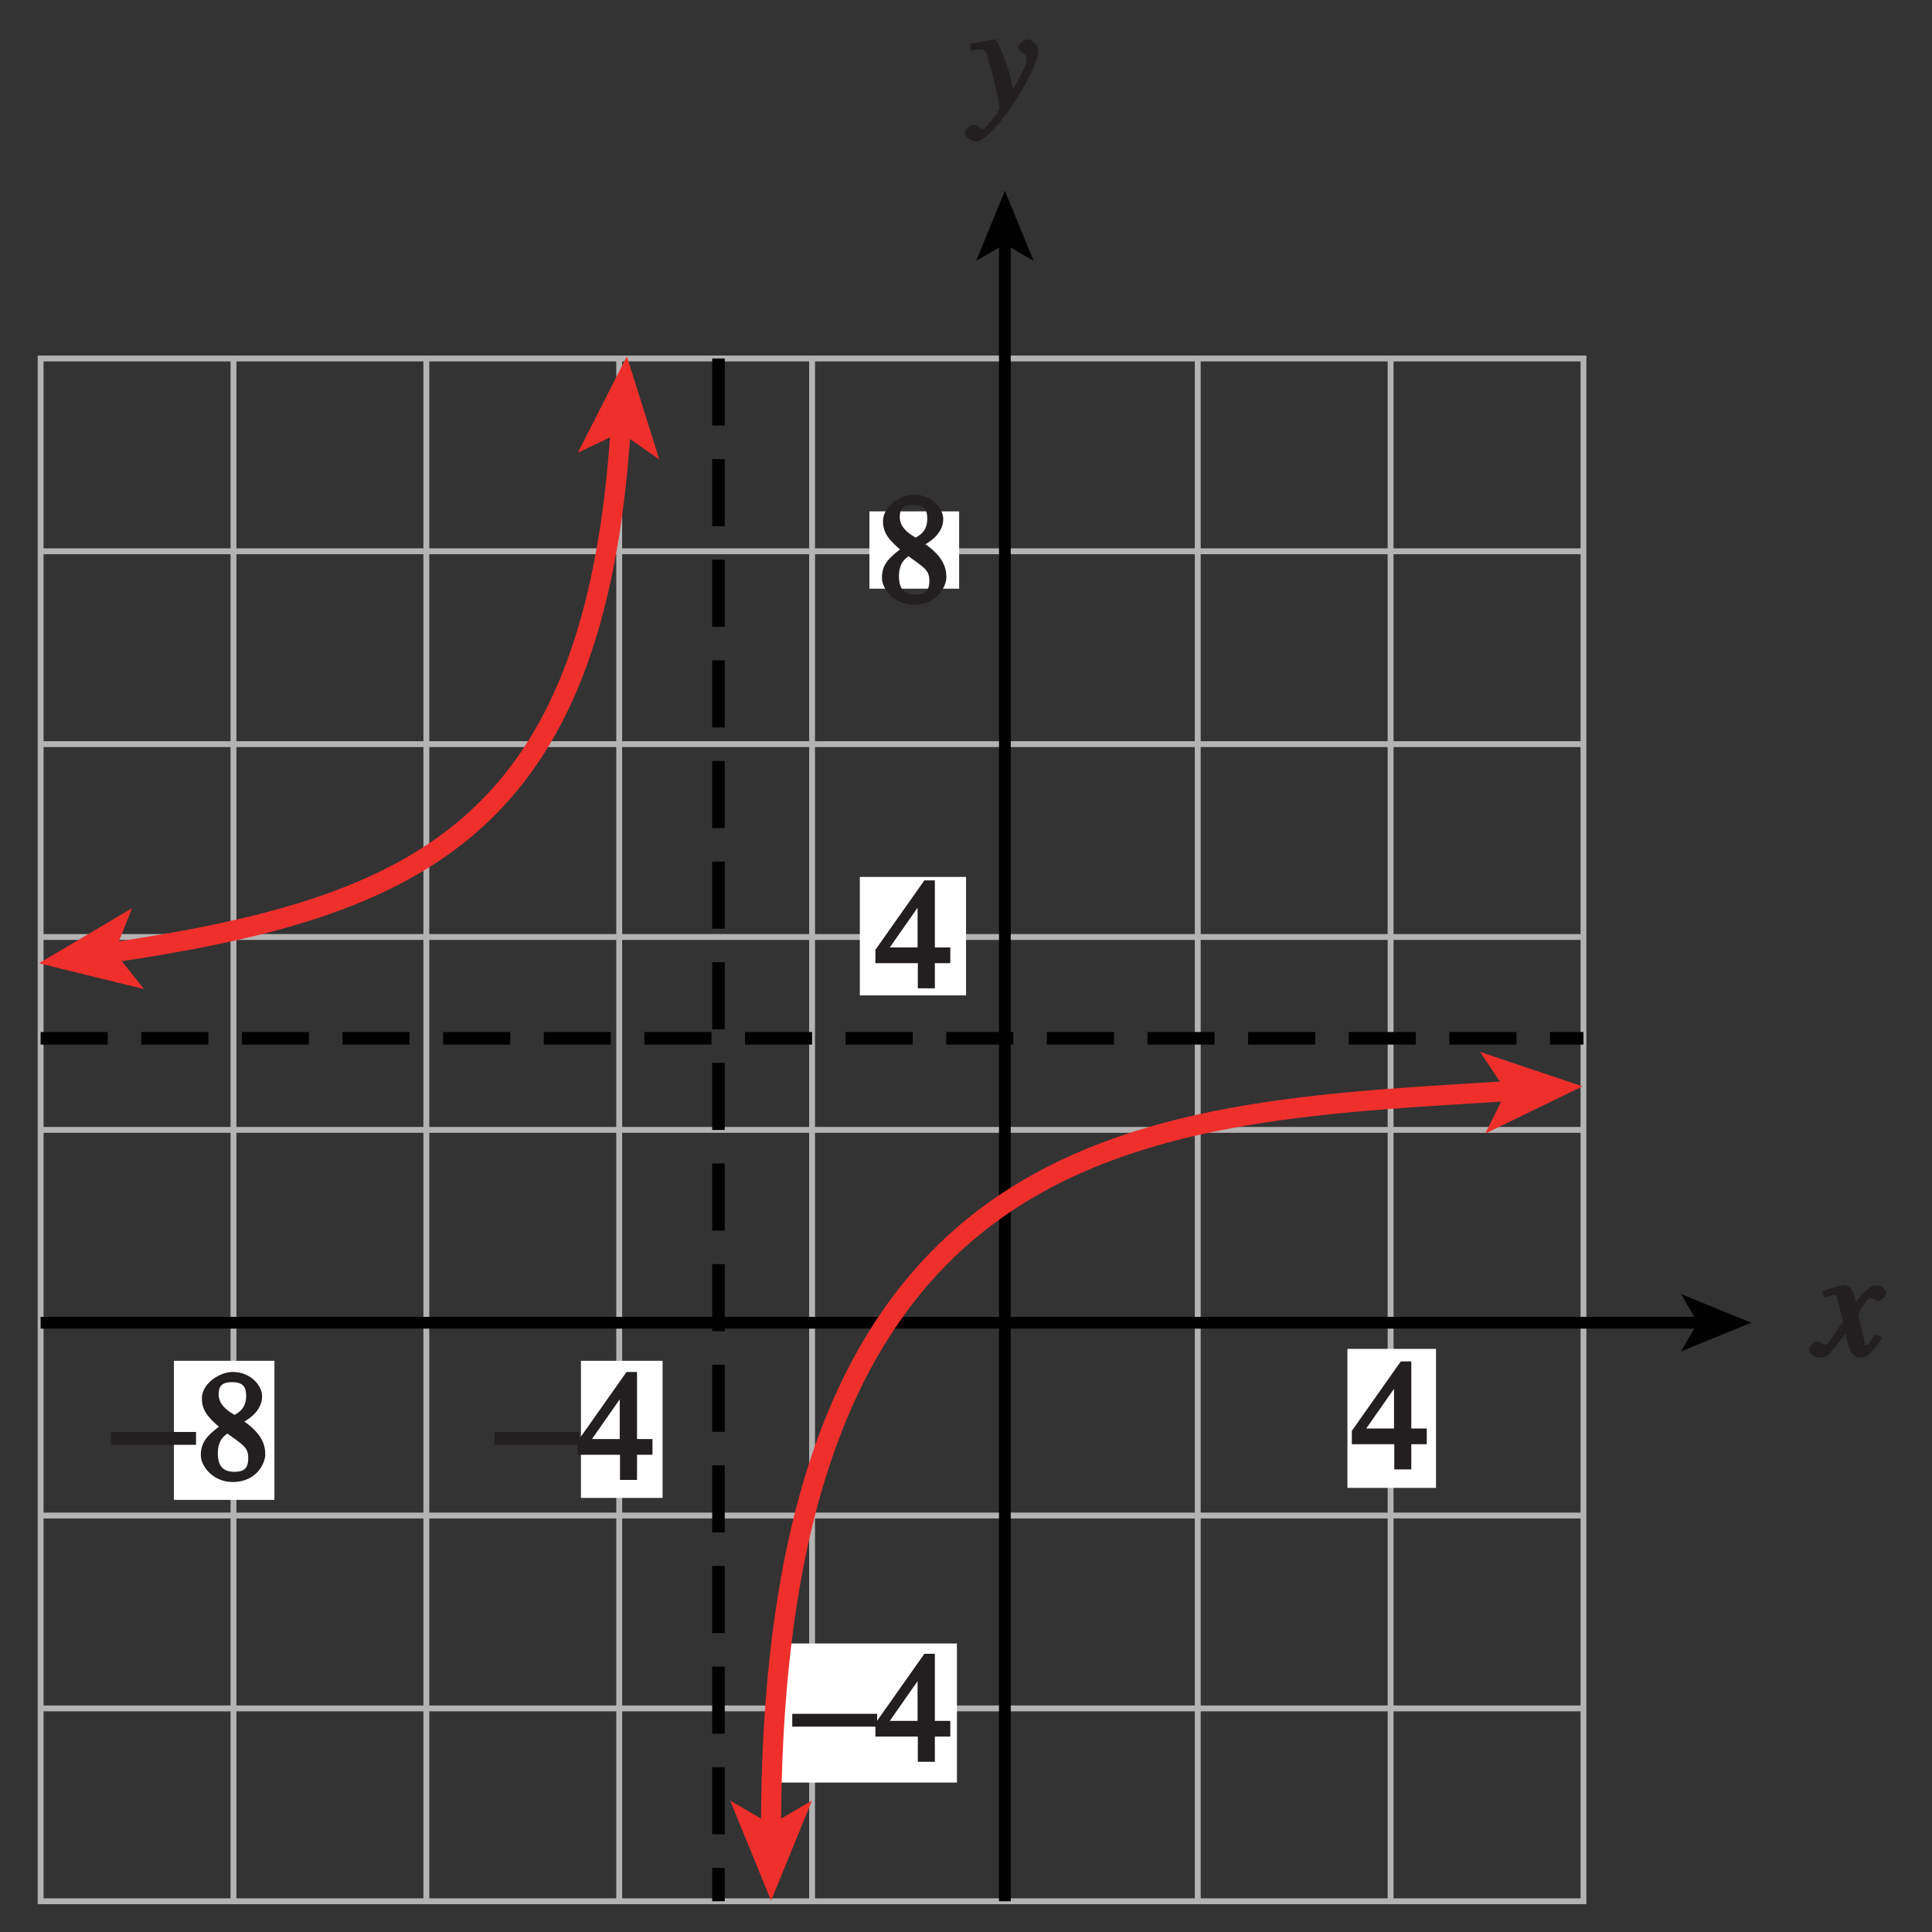 <?xml version="1.0" encoding="UTF-8"?>
<svg xmlns="http://www.w3.org/2000/svg" xmlns:xlink="http://www.w3.org/1999/xlink" width="115.2pt" height="115.2pt" viewBox="0 0 115.2 115.2" version="1.1">
<rect x="0" y="0" width="115.2" height="115.2" fill="#333333" stroke="none"/>
<defs>
<g>
<symbol overflow="visible" id="glyph0-0">
<path style="stroke:none;" d=""/>
</symbol>
<symbol overflow="visible" id="glyph0-1">
<path style="stroke:none;" d="M 3.484 -1.234 C 3.25 -0.969 3.188 -0.672 3 -0.672 C 2.828 -0.672 2.938 -0.75 2.891 -0.906 C 2.844 -1.125 2.531 -2.344 2.531 -2.516 L 2.484 -2.406 C 2.484 -2.406 2.984 -3.469 3.234 -3.469 C 3.438 -3.469 3.5 -3.312 3.719 -3.312 C 3.938 -3.312 4.188 -3.625 4.188 -3.781 C 4.188 -4 3.828 -4.234 3.656 -4.234 C 3.188 -4.234 2.641 -3.656 2.172 -2.922 L 2.469 -2.812 L 2.359 -3.312 C 2.203 -4.109 1.906 -4.234 1.703 -4.234 C 1.406 -4.234 0.812 -4.016 0.375 -3.875 L 0.484 -3.5 C 0.906 -3.609 1.031 -3.641 1.109 -3.641 C 1.344 -3.641 1.203 -3.641 1.281 -3.359 C 1.297 -3.328 1.609 -2.125 1.609 -2.062 C 0.844 -0.969 0.734 -0.688 0.578 -0.688 C 0.422 -0.688 0.266 -0.859 0.062 -0.859 C -0.141 -0.859 -0.422 -0.562 -0.422 -0.422 C -0.422 -0.203 -0.094 0.094 0.203 0.094 C 0.484 0.094 0.703 -0.031 0.859 -0.203 C 1.156 -0.547 1.531 -1.031 1.766 -1.344 L 1.938 -0.641 C 2.062 -0.156 2.375 0.094 2.641 0.094 C 2.844 0.094 3.219 0.062 3.953 -1.109 L 3.578 -1.328 Z M 3.484 -1.234 "/>
</symbol>
<symbol overflow="visible" id="glyph0-2">
<path style="stroke:none;" d="M 0.141 -3.594 C 0.25 -3.625 0.312 -3.641 0.438 -3.641 C 0.953 -3.641 0.891 -3.391 1.141 -2.562 C 1.281 -2.078 1.672 -0.5 1.672 -0.156 C 1.672 0.078 1.344 0.422 1.109 0.688 C 0.812 1.047 0.812 1.094 0.672 1.094 C 0.516 1.094 0.391 0.844 0.125 0.844 C -0.062 0.844 -0.391 1.125 -0.391 1.312 C -0.391 1.688 0.172 1.859 0.25 1.859 C 1.312 1.859 4 -2.469 4 -3.547 C 4 -3.875 3.656 -4.234 3.328 -4.234 C 3.094 -4.234 2.812 -3.922 2.812 -3.781 C 2.812 -3.375 3.297 -3.469 3.297 -3.109 C 3.297 -2.625 2.641 -1.516 2.25 -0.875 L 2.547 -0.781 L 2.359 -1.828 C 2.25 -2.5 1.547 -4.25 1.438 -4.234 C 1.266 -4.234 0.562 -4.094 -0.047 -4 L -0.047 -3.562 Z M 0.141 -3.594 "/>
</symbol>
<symbol overflow="visible" id="glyph1-0">
<path style="stroke:none;" d=""/>
</symbol>
<symbol overflow="visible" id="glyph1-1">
<path style="stroke:none;" d="M 4.25 -2.438 L 3.484 -2.438 L 3.484 -6.438 L 2.859 -6.438 L -0.062 -2.297 L -0.062 -1.5 L 2.469 -1.5 L 2.469 0 L 3.484 0 L 3.484 -1.5 L 4.406 -1.5 L 4.406 -2.438 Z M 2.625 -2.438 L 0.797 -2.438 L 2.688 -5.141 L 2.453 -5.141 L 2.453 -2.438 Z M 2.625 -2.438 "/>
</symbol>
<symbol overflow="visible" id="glyph1-2">
<path style="stroke:none;" d="M 1.781 -2.859 C 2.812 -2.109 3.156 -1.969 3.156 -1.312 C 3.156 -0.672 2.891 -0.484 2.328 -0.484 C 1.609 -0.484 1.344 -0.875 1.344 -1.578 C 1.344 -2.391 1.734 -2.625 1.906 -2.766 Z M 0.328 -1.484 C 0.328 -0.781 1.094 0.125 2.219 0.125 C 3.703 0.125 4.172 -1.047 4.172 -1.516 C 4.172 -2.125 3.938 -2.766 2.922 -3.484 C 3.219 -3.641 3.984 -4.156 3.984 -4.984 C 3.984 -5.656 3.266 -6.438 2.234 -6.438 C 1.469 -6.438 0.391 -5.766 0.391 -4.859 C 0.391 -4.125 0.797 -3.703 1.406 -3.172 C 0.75 -2.672 0.328 -2.266 0.328 -1.484 Z M 1.391 -5.094 C 1.391 -5.531 1.516 -5.828 2.188 -5.828 C 2.875 -5.828 3.031 -5.516 3.031 -5.016 C 3.031 -4.234 2.562 -4.016 2.344 -3.875 C 2.141 -4 1.391 -4.391 1.391 -5.094 Z M 1.391 -5.094 "/>
</symbol>
<symbol overflow="visible" id="glyph2-0">
<path style="stroke:none;" d=""/>
</symbol>
<symbol overflow="visible" id="glyph2-1">
<path style="stroke:none;" d="M 0.094 -2.094 L 4.984 -2.094 L 4.984 -2.859 L -0.078 -2.859 L -0.078 -2.094 Z M 0.094 -2.094 "/>
</symbol>
</g>
<clipPath id="clip1">
  <path d="M 2.074 21 L 95 21 L 95 114 L 2.074 114 Z M 2.074 21 "/>
</clipPath>
<clipPath id="clip2">
  <path d="M 2.074 78 L 102 78 L 102 80 L 2.074 80 Z M 2.074 78 "/>
</clipPath>
<clipPath id="clip3">
  <path d="M 2.074 21 L 95 21 L 95 114 L 2.074 114 Z M 2.074 21 "/>
</clipPath>
<clipPath id="clip4">
  <path d="M 2.074 18 L 44 18 L 44 64 L 2.074 64 Z M 2.074 18 "/>
</clipPath>
<clipPath id="clip5">
  <path d="M 2.074 54 L 9 54 L 9 59 L 2.074 59 Z M 2.074 54 "/>
</clipPath>
</defs>
<g id="surface1">
<g clip-path="url(#clip1)" clip-rule="nonzero">
<path style="fill:none;stroke-width:0.35;stroke-linecap:butt;stroke-linejoin:miter;stroke:rgb(70%,70%,70%);stroke-opacity:1;stroke-miterlimit:4;" d="M 148.908 678.197 L 148.908 586.205 M 160.408 678.197 L 160.408 586.205 M 171.908 678.197 L 171.908 586.205 M 183.408 678.197 L 183.408 586.205 M 194.904 678.197 L 194.904 586.205 M 206.404 678.197 L 206.404 586.205 M 217.904 678.197 L 217.904 586.205 M 137.408 597.705 L 229.404 597.705 M 137.408 609.205 L 229.404 609.205 M 137.408 620.701 L 229.404 620.701 M 137.408 632.201 L 229.404 632.201 M 137.408 643.701 L 229.404 643.701 M 137.408 655.201 L 229.404 655.201 M 137.408 666.701 L 229.404 666.701 M 137.408 586.205 L 229.404 586.205 L 229.404 678.197 L 137.408 678.197 Z M 137.408 586.205 " transform="matrix(1,0,0,-1,-134.986,699.572)"/>
</g>
<path style="fill:none;stroke-width:0.7;stroke-linecap:butt;stroke-linejoin:miter;stroke:rgb(0%,0%,0%);stroke-opacity:1;stroke-miterlimit:4;" d="M 194.904 586.205 L 194.904 685.232 " transform="matrix(1,0,0,-1,-134.986,699.572)"/>
<path style=" stroke:none;fill-rule:nonzero;fill:rgb(0%,0%,0%);fill-opacity:1;" d="M 59.918 11.375 L 61.629 15.551 L 59.918 14.562 L 58.211 15.551 L 59.918 11.375 "/>
<g clip-path="url(#clip2)" clip-rule="nonzero">
<path style="fill:none;stroke-width:0.7;stroke-linecap:butt;stroke-linejoin:miter;stroke:rgb(0%,0%,0%);stroke-opacity:1;stroke-miterlimit:4;" d="M 137.408 620.701 L 236.435 620.701 " transform="matrix(1,0,0,-1,-134.986,699.572)"/>
</g>
<path style=" stroke:none;fill-rule:nonzero;fill:rgb(0%,0%,0%);fill-opacity:1;" d="M 104.418 78.871 L 100.234 80.578 L 101.227 78.871 L 100.234 77.16 L 104.418 78.871 "/>
<g clip-path="url(#clip3)" clip-rule="nonzero">
<path style="fill:none;stroke-width:0.75;stroke-linecap:butt;stroke-linejoin:miter;stroke:rgb(0%,0%,0%);stroke-opacity:1;stroke-dasharray:4,2;stroke-miterlimit:4;" d="M 137.408 637.662 L 229.404 637.662 M 177.826 678.197 L 177.826 586.205 " transform="matrix(1,0,0,-1,-134.986,699.572)"/>
</g>
<path style=" stroke:none;fill-rule:nonzero;fill:rgb(100%,100%,100%);fill-opacity:1;" d="M 80.344 80.43 L 85.625 80.43 L 85.625 88.719 L 80.344 88.719 Z M 80.344 80.43 "/>
<path style=" stroke:none;fill-rule:nonzero;fill:rgb(100%,100%,100%);fill-opacity:1;" d="M 51.84 30.492 L 57.191 30.492 L 57.191 35.102 L 51.84 35.102 Z M 51.84 30.492 "/>
<path style=" stroke:none;fill-rule:nonzero;fill:rgb(100%,100%,100%);fill-opacity:1;" d="M 51.27 52.289 L 57.602 52.289 L 57.602 59.352 L 51.27 59.352 Z M 51.27 52.289 "/>
<path style=" stroke:none;fill-rule:nonzero;fill:rgb(100%,100%,100%);fill-opacity:1;" d="M 34.641 81.141 L 39.508 81.141 L 39.508 89.316 L 34.641 89.316 Z M 34.641 81.141 "/>
<path style=" stroke:none;fill-rule:nonzero;fill:rgb(100%,100%,100%);fill-opacity:1;" d="M 46.402 97.996 L 57.059 97.996 L 57.059 106.289 L 46.402 106.289 Z M 46.402 97.996 "/>
<path style=" stroke:none;fill-rule:nonzero;fill:rgb(100%,100%,100%);fill-opacity:1;" d="M 10.371 81.141 L 16.363 81.141 L 16.363 89.434 L 10.371 89.434 Z M 10.371 81.141 "/>
<g style="fill:rgb(13.73%,12.16%,12.549%);fill-opacity:1;">
  <use xlink:href="#glyph0-1" x="108.282" y="80.866"/>
</g>
<g style="fill:rgb(13.73%,12.16%,12.549%);fill-opacity:1;">
  <use xlink:href="#glyph0-2" x="57.922" y="6.589"/>
</g>
<g style="fill:rgb(13.73%,12.16%,12.549%);fill-opacity:1;">
  <use xlink:href="#glyph1-1" x="80.668" y="87.615"/>
</g>
<g style="fill:rgb(13.73%,12.16%,12.549%);fill-opacity:1;">
  <use xlink:href="#glyph2-1" x="6.705" y="88.244"/>
</g>
<g style="fill:rgb(13.73%,12.16%,12.549%);fill-opacity:1;">
  <use xlink:href="#glyph1-2" x="11.646" y="88.244"/>
</g>
<g style="fill:rgb(13.73%,12.16%,12.549%);fill-opacity:1;">
  <use xlink:href="#glyph2-1" x="29.559" y="88.244"/>
</g>
<g style="fill:rgb(13.73%,12.16%,12.549%);fill-opacity:1;">
  <use xlink:href="#glyph1-1" x="34.5" y="88.244"/>
</g>
<g style="fill:rgb(13.73%,12.16%,12.549%);fill-opacity:1;">
  <use xlink:href="#glyph1-2" x="52.259" y="35.934"/>
</g>
<g style="fill:rgb(13.73%,12.16%,12.549%);fill-opacity:1;">
  <use xlink:href="#glyph1-1" x="52.259" y="58.931"/>
</g>
<g style="fill:rgb(13.73%,12.16%,12.549%);fill-opacity:1;">
  <use xlink:href="#glyph2-1" x="47.318" y="105.049"/>
</g>
<g style="fill:rgb(13.73%,12.16%,12.549%);fill-opacity:1;">
  <use xlink:href="#glyph1-1" x="52.259" y="105.049"/>
</g>
<path style="fill:none;stroke-width:1.2;stroke-linecap:butt;stroke-linejoin:miter;stroke:rgb(93.61%,18.434%,17.378%);stroke-opacity:1;stroke-miterlimit:4;" d="M 180.962 590.474 C 180.962 633.122 204.15 633.197 225.123 634.525 " transform="matrix(1,0,0,-1,-134.986,699.572)"/>
<path style=" stroke:none;fill-rule:nonzero;fill:rgb(93.61%,18.434%,17.378%);fill-opacity:1;" d="M 94.363 64.777 L 88.562 67.59 L 89.82 65.066 L 88.254 62.723 L 94.363 64.777 "/>
<path style=" stroke:none;fill-rule:nonzero;fill:rgb(93.61%,18.434%,17.378%);fill-opacity:1;" d="M 45.977 113.336 L 43.539 107.367 L 45.977 108.781 L 48.414 107.367 L 45.977 113.336 "/>
<g clip-path="url(#clip4)" clip-rule="nonzero">
<path style="fill:none;stroke-width:1.2;stroke-linecap:butt;stroke-linejoin:miter;stroke:rgb(93.61%,18.434%,17.378%);stroke-opacity:1;stroke-miterlimit:4;" d="M 141.501 642.751 C 159.376 645.392 170.091 649.83 171.908 672.83 L 172.029 674.306 " transform="matrix(1,0,0,-1,-134.986,699.572)"/>
</g>
<path style=" stroke:none;fill-rule:nonzero;fill:rgb(93.61%,18.434%,17.378%);fill-opacity:1;" d="M 37.379 21.246 L 39.312 27.398 L 37 25.785 L 34.453 26.996 L 37.379 21.246 "/>
<g clip-path="url(#clip5)" clip-rule="nonzero">
<path style=" stroke:none;fill-rule:nonzero;fill:rgb(93.61%,18.434%,17.378%);fill-opacity:1;" d="M 2.324 57.438 L 7.875 54.152 L 6.832 56.773 L 8.59 58.977 L 2.324 57.438 "/>
</g>
<path style="fill:none;stroke-width:0.5;stroke-linecap:butt;stroke-linejoin:miter;stroke:rgb(100%,100%,100%);stroke-opacity:1;stroke-miterlimit:10;" d="M 42.001 804.001 L 42.001 780.001 M 0.001 762.001 L 24.001 762.001 M 654.001 804.001 L 654.001 780.001 M 696.001 762.001 L 672.001 762.001 M 42.001 0.001 L 42.001 24.001 M 0.001 42.001 L 24.001 42.001 M 654.001 0.001 L 654.001 24.001 M 696.001 42.001 L 672.001 42.001 " transform="matrix(1,0,0,-1,-134.986,699.572)"/>
<path style="fill:none;stroke-width:0.25;stroke-linecap:butt;stroke-linejoin:miter;stroke:rgb(0%,0%,0%);stroke-opacity:1;stroke-miterlimit:10;" d="M 42.001 804.001 L 42.001 780.001 M 0.001 762.001 L 24.001 762.001 M 654.001 804.001 L 654.001 780.001 M 696.001 762.001 L 672.001 762.001 M 42.001 0.001 L 42.001 24.001 M 0.001 42.001 L 24.001 42.001 M 654.001 0.001 L 654.001 24.001 M 696.001 42.001 L 672.001 42.001 " transform="matrix(1,0,0,-1,-134.986,699.572)"/>
<path style="fill:none;stroke-width:0.5;stroke-linecap:butt;stroke-linejoin:miter;stroke:rgb(100%,100%,100%);stroke-opacity:1;stroke-miterlimit:10;" d="M 324.001 792.001 L 372.001 792.001 M 324.001 12.001 L 372.001 12.001 M 12.001 426.001 L 12.001 378.001 M 684.001 426.001 L 684.001 378.001 M 348.001 804.001 L 348.001 780.001 M 348.001 24.001 L 348.001 0.001 M 0.001 402.001 L 24.001 402.001 M 672.001 402.001 L 696.001 402.001 M 348.001 792.001 L 354.001 792.001 C 354.001 788.689 351.314 786.001 348.001 786.001 C 344.689 786.001 342.001 788.689 342.001 792.001 C 342.001 795.314 344.689 798.001 348.001 798.001 C 351.314 798.001 354.001 795.314 354.001 792.001 M 348.001 12.001 L 354.001 12.001 C 354.001 8.689 351.314 6.001 348.001 6.001 C 344.689 6.001 342.001 8.689 342.001 12.001 C 342.001 15.314 344.689 18.001 348.001 18.001 C 351.314 18.001 354.001 15.314 354.001 12.001 M 12.001 402.001 L 18.001 402.001 C 18.001 398.689 15.314 396.001 12.001 396.001 C 8.689 396.001 6.001 398.689 6.001 402.001 C 6.001 405.314 8.689 408.001 12.001 408.001 C 15.314 408.001 18.001 405.314 18.001 402.001 M 684.001 402.001 L 690.001 402.001 C 690.001 398.689 687.314 396.001 684.001 396.001 C 680.689 396.001 678.001 398.689 678.001 402.001 C 678.001 405.314 680.689 408.001 684.001 408.001 C 687.314 408.001 690.001 405.314 690.001 402.001 " transform="matrix(1,0,0,-1,-134.986,699.572)"/>
<path style="fill:none;stroke-width:0.25;stroke-linecap:butt;stroke-linejoin:miter;stroke:rgb(0%,0%,0%);stroke-opacity:1;stroke-miterlimit:10;" d="M 324.001 792.001 L 372.001 792.001 M 324.001 12.001 L 372.001 12.001 M 12.001 426.001 L 12.001 378.001 M 684.001 426.001 L 684.001 378.001 M 348.001 804.001 L 348.001 780.001 M 348.001 24.001 L 348.001 0.001 M 0.001 402.001 L 24.001 402.001 M 672.001 402.001 L 696.001 402.001 M 348.001 792.001 L 354.001 792.001 C 354.001 788.689 351.314 786.001 348.001 786.001 C 344.689 786.001 342.001 788.689 342.001 792.001 C 342.001 795.314 344.689 798.001 348.001 798.001 C 351.314 798.001 354.001 795.314 354.001 792.001 M 348.001 12.001 L 354.001 12.001 C 354.001 8.689 351.314 6.001 348.001 6.001 C 344.689 6.001 342.001 8.689 342.001 12.001 C 342.001 15.314 344.689 18.001 348.001 18.001 C 351.314 18.001 354.001 15.314 354.001 12.001 M 12.001 402.001 L 18.001 402.001 C 18.001 398.689 15.314 396.001 12.001 396.001 C 8.689 396.001 6.001 398.689 6.001 402.001 C 6.001 405.314 8.689 408.001 12.001 408.001 C 15.314 408.001 18.001 405.314 18.001 402.001 M 684.001 402.001 L 690.001 402.001 C 690.001 398.689 687.314 396.001 684.001 396.001 C 680.689 396.001 678.001 398.689 678.001 402.001 C 678.001 405.314 680.689 408.001 684.001 408.001 C 687.314 408.001 690.001 405.314 690.001 402.001 " transform="matrix(1,0,0,-1,-134.986,699.572)"/>
</g>
</svg>
